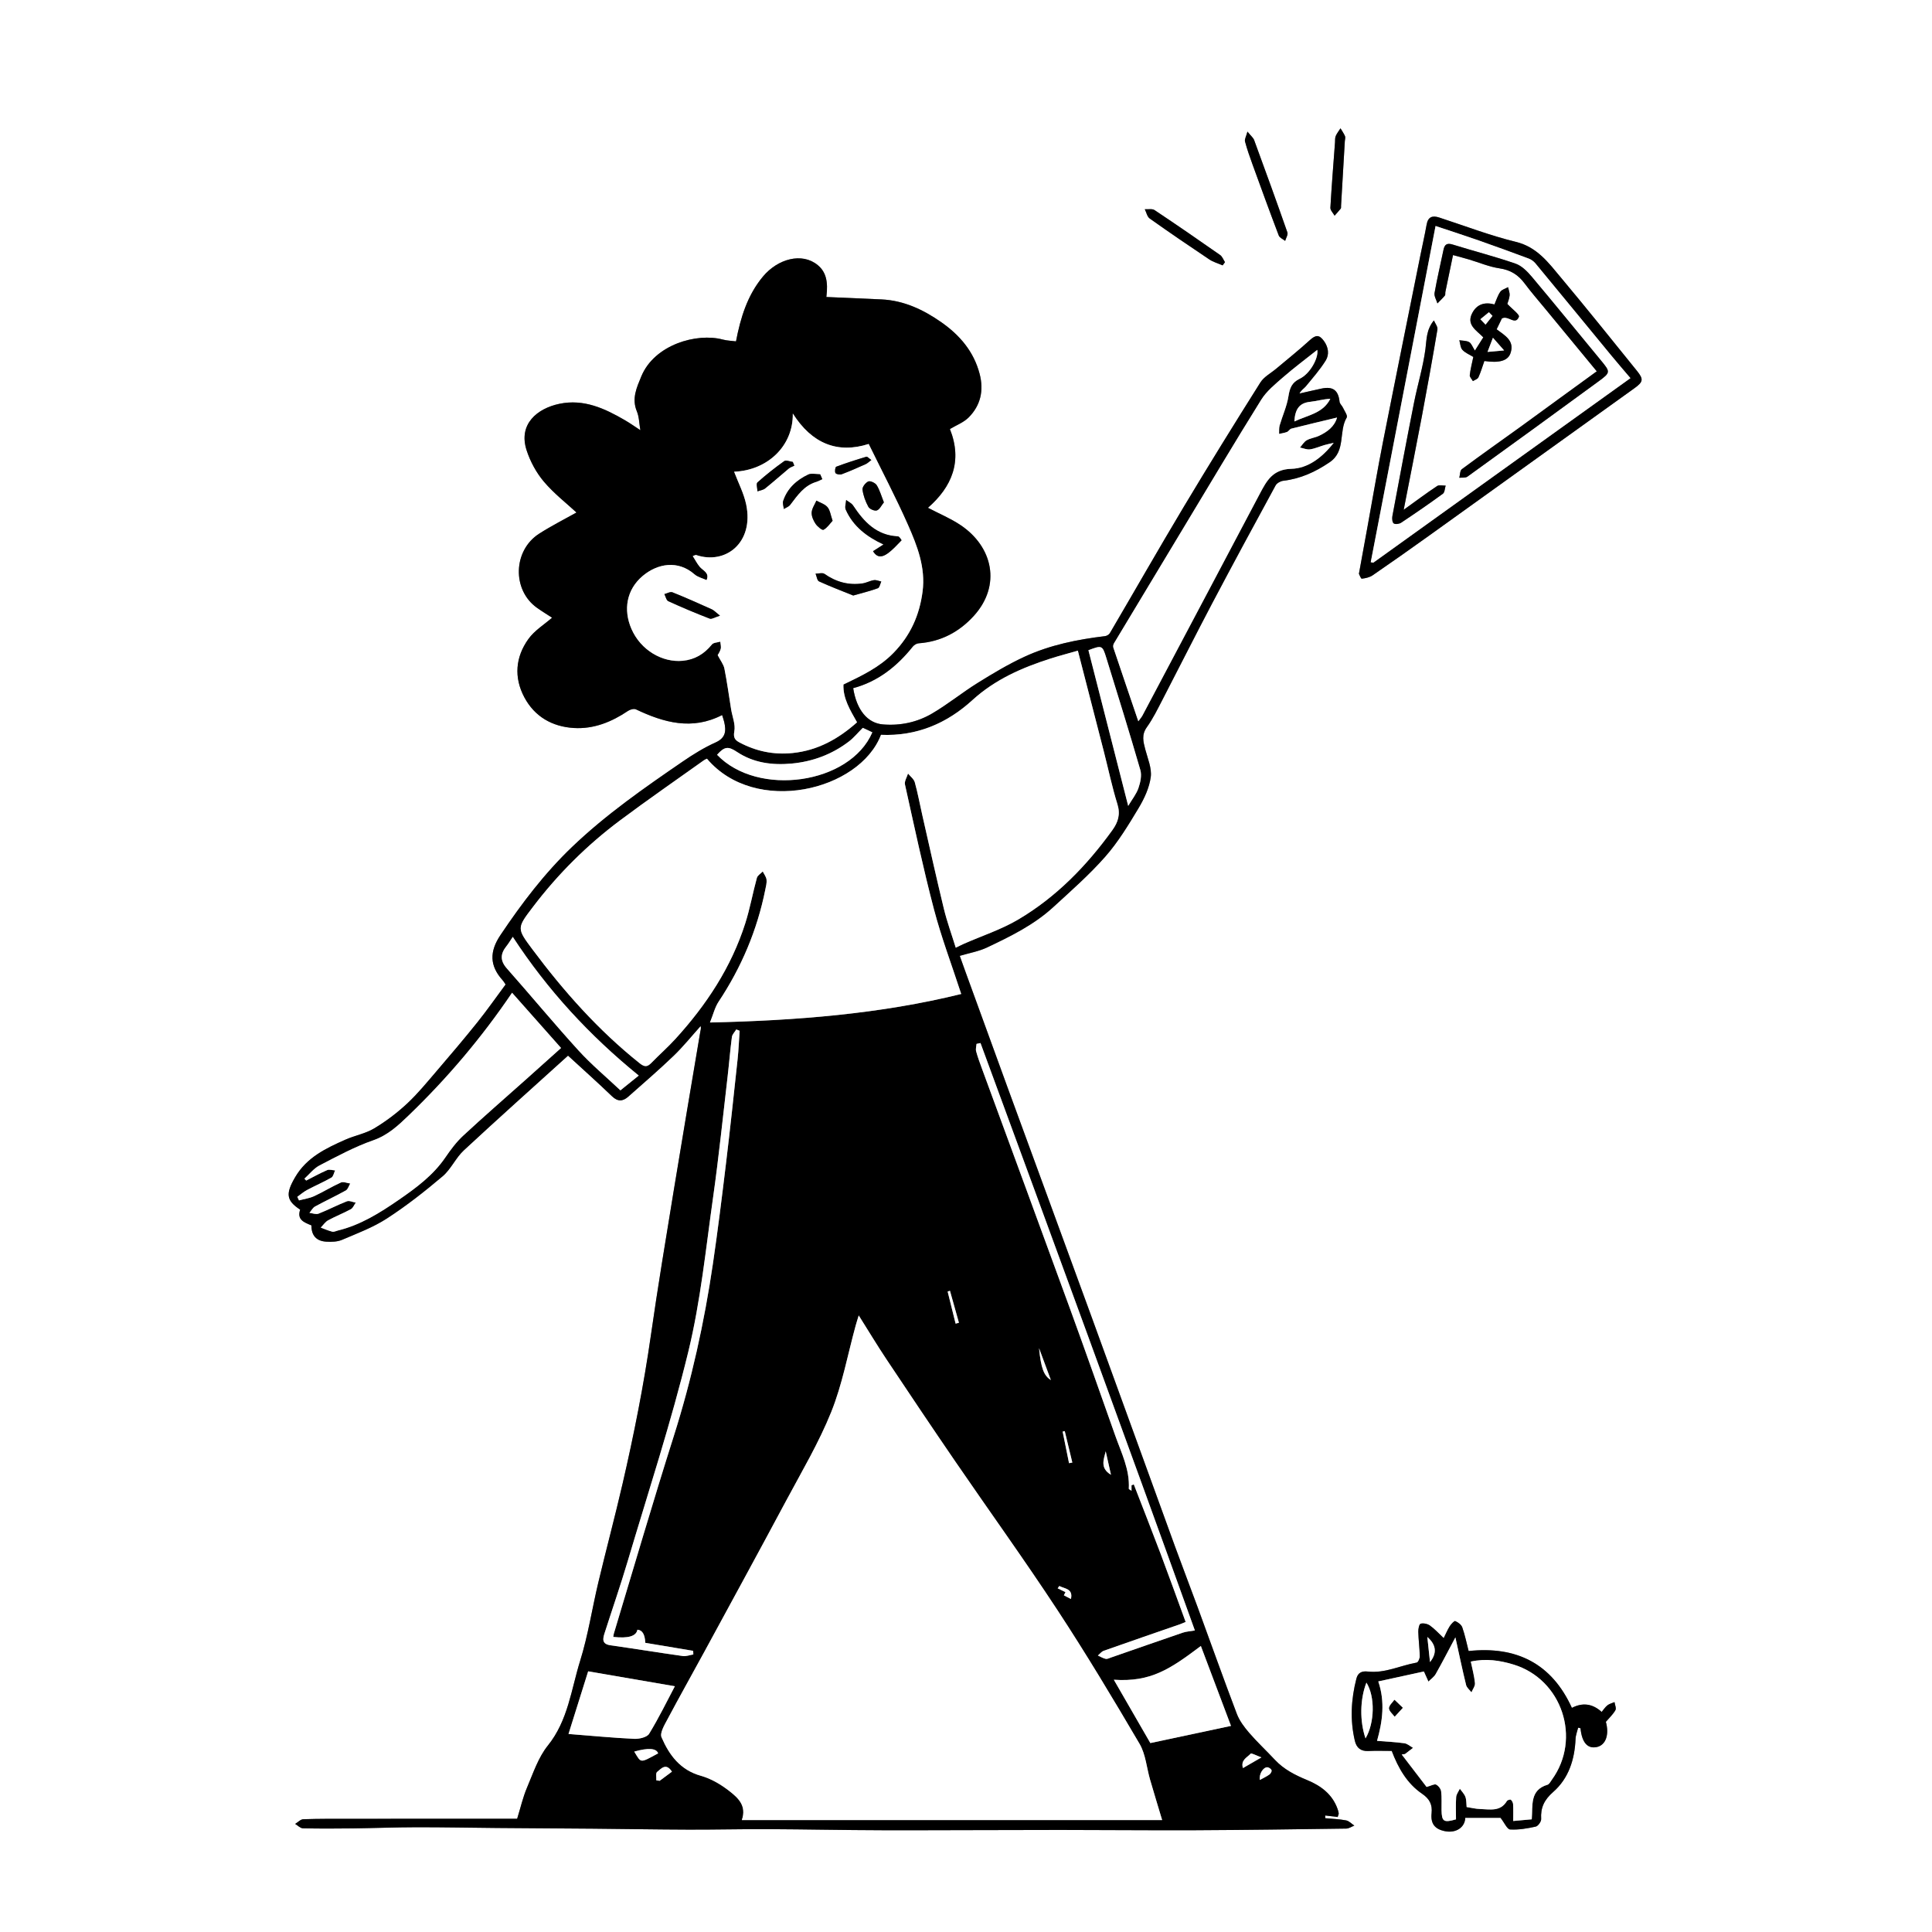 <?xml version="1.0" encoding="UTF-8"?>
<svg id="Layer_2" data-name="Layer 2" xmlns="http://www.w3.org/2000/svg" viewBox="0 0 1024 1024">
  <rect x="0" y="0" width="1024" height="1024" fill="#808080" stroke="none"/>
  <defs>
    <style>
      .cls-1, .cls-2 {
        stroke-width: 0px;
      }

      .cls-2 {
        fill: #fff;
      }
    </style>
  </defs>
  <g id="Layer_1-2" data-name="Layer 1">
    <g>
      <path class="cls-2" d="M1024,1024H0C0,682.67,0,341.33,0,0c341.33,0,682.67,0,1024,0v1024ZM292.62,327.41c-4.09,3.59-9.25,6.73-12.51,11.25-6.89,9.57-7.79,20.39-2.17,30.94,5.47,10.26,14.79,15.54,26.17,16.25,10.57.66,20.08-3.19,28.81-9.08,1.1-.74,3.12-1.29,4.17-.79,14.81,7.03,29.76,11.21,45.67,3.01.46,1.51.88,2.6,1.13,3.73,1.05,4.66.85,8.35-4.56,10.78-6.07,2.73-11.85,6.29-17.36,10.07-20.42,14-40.75,28.12-58.73,45.33-14.62,14-26.7,29.93-37.95,46.69-5.9,8.79-5.79,16.25,1.12,23.94.65.72,1.12,1.6,1.59,2.28-5.07,6.83-9.79,13.6-14.94,20.03-6.99,8.73-14.23,17.25-21.51,25.74-5.09,5.94-10.06,12.06-15.76,17.36-5.31,4.94-11.22,9.42-17.44,13.14-4.62,2.77-10.26,3.75-15.26,5.97-10.35,4.59-20.49,9.39-26.62,19.88-5.08,8.7-4.81,12.34,2.65,17.21-1.84,5.47,2.26,6.78,5.97,8.35-.03,5.25,2.55,8.31,7.86,8.62,2.76.16,5.84.1,8.31-.95,8.1-3.45,16.52-6.6,23.85-11.35,10.34-6.7,20.11-14.39,29.52-22.36,4.43-3.76,6.93-9.74,11.22-13.73,18.28-16.98,36.9-33.6,55.25-50.21,8,7.36,15.8,14.31,23.31,21.54,3.09,2.97,5.77,2.73,8.63.19,8.05-7.15,16.23-14.16,23.99-21.62,5.12-4.92,9.6-10.52,14.36-15.81.31,1.31-.05,2.22-.21,3.16-4.7,27.93-9.46,55.85-14.02,83.8-4.19,25.66-8.48,51.32-12.16,77.05-3.78,26.46-8.99,52.61-15,78.62-4.04,17.46-8.67,34.78-12.83,52.22-3.31,13.86-5.43,28.07-9.66,41.64-4.75,15.23-6.4,31.59-17.11,44.89-5.08,6.3-7.79,14.62-11.03,22.26-2.17,5.11-3.41,10.63-5.24,16.53-.47,0-2.13,0-3.79,0-28.05,0-56.1,0-84.15.02-8.47,0-16.94-.05-25.4.23-1.47.05-2.88,1.62-4.32,2.48,1.37.81,2.72,2.3,4.11,2.33,8.79.2,17.59.16,26.38.05,11.22-.14,22.44-.59,33.66-.61,14.25-.02,28.5.27,42.75.39,17.03.14,34.06.22,51.08.37,16.83.15,33.65.45,50.48.5,14.12.04,28.24-.31,42.37-.25,20.09.09,40.17.53,60.26.57,31.44.06,62.88-.15,94.31-.15,23.98,0,47.95.25,71.93.15,26.59-.12,53.17-.5,79.76-.87,1.44-.02,2.86-1.03,4.29-1.58-1.44-.96-2.78-2.46-4.35-2.76-3.62-.7-7.35-.81-11.04-1.16-.01-.48-.03-.97-.04-1.45,2.22.27,4.44.54,6.61.81.3-1.03.6-1.52.54-1.97-.1-.81-.35-1.61-.63-2.38-2.79-7.8-8.92-12.26-16.12-15.23-6.36-2.62-12.32-5.63-17.08-10.74-4.47-4.79-9.3-9.27-13.57-14.22-2.62-3.04-5.2-6.44-6.6-10.14-7.15-18.82-13.89-37.8-20.83-56.7-3.94-10.72-8.06-21.38-11.97-32.11-14.73-40.47-29.37-80.97-44.13-121.43-14.78-40.53-29.68-81.02-44.5-121.53-7.49-20.47-14.92-40.97-22.37-61.46-1.01-2.79-2-5.59-3.05-8.51,5.08-1.51,10.08-2.36,14.48-4.45,12.39-5.87,24.78-11.93,35-21.31,9.47-8.68,19.19-17.22,27.65-26.83,6.81-7.73,12.27-16.76,17.6-25.64,3.03-5.04,5.73-10.81,6.5-16.52.63-4.71-1.64-9.86-2.92-14.75-1.05-4.05-2.03-7.67.84-11.68,3.24-4.52,5.71-9.6,8.28-14.56,8.84-17.03,17.44-34.19,26.39-51.16,11.02-20.9,22.28-41.68,33.58-62.43.67-1.22,2.59-2.3,4.04-2.47,9.13-1.06,17.05-4.69,24.63-9.84,8.72-5.92,4.6-16.32,9.03-23.69.6-1-1.2-3.5-2.01-5.25-.5-1.09-1.68-2.03-1.79-3.12-.64-6.07-3.49-8.25-9.57-6.97-3.91.83-7.8,1.75-11.7,2.63.92-1.88,2.42-2.65,3.41-3.85,3.63-4.42,7.45-8.76,10.48-13.58,2.02-3.21,1.5-7.07-.85-10.35-2.56-3.57-4.4-3.38-7.6-.45-5.69,5.2-11.74,10.01-17.64,14.98-2.88,2.43-6.58,4.35-8.5,7.39-13.77,21.85-27.38,43.81-40.64,65.97-13.26,22.16-26.05,44.6-39.12,66.87-.46.78-1.63,1.49-2.55,1.6-14.69,1.77-29.15,4.68-42.61,10.88-8.64,3.99-16.89,8.94-24.99,13.97-8.25,5.13-15.83,11.37-24.22,16.25-7.85,4.57-16.66,6.46-25.91,5.7-8.15-.67-13.92-7.54-15.78-19.22,13.16-3.53,23.23-11.57,31.61-22.06.69-.87,2.01-1.65,3.1-1.72,11.78-.85,21.51-6.01,29.28-14.59,14.55-16.08,10.13-36.62-7.22-48.15-5.22-3.47-11.12-5.93-17.15-9.08,12.68-11.06,18.45-24.66,11.65-41.74,3.32-2,7.3-3.47,9.99-6.2,6.28-6.36,8.04-14.22,5.77-23-3.09-11.91-10.59-20.6-20.32-27.41-9.49-6.64-19.83-11.54-31.72-12.1-9.75-.46-19.51-.86-29.2-1.28,1.04-8.27-.26-13.32-4.56-16.89-8.35-6.91-21.21-3.34-29.04,6.04-8.28,9.92-11.9,21.89-14.3,34.37-2.44-.32-4.77-.36-6.95-.95-13.86-3.73-36.32,2.69-43.25,19.54-2.44,5.92-5.16,11.72-2.35,18.49,1.22,2.94,1.23,6.4,1.86,10-2.91-1.9-5.47-3.72-8.17-5.29-10.72-6.24-21.8-11.38-34.69-8.7-11.71,2.43-21.95,10.7-17.43,24.63,1.92,5.93,5.12,11.86,9.14,16.61,5.36,6.35,12.08,11.54,17.3,16.38-6.06,3.41-13.13,6.97-19.76,11.21-13.88,8.87-14.47,29.87-1.16,39.31,2.76,1.96,5.67,3.72,8,5.25ZM737.63,928.02c3.49,9.21,8.2,17.35,16.11,22.73,4.08,2.78,5.48,5.91,5.02,10.28-.59,5.57,1.68,8.51,7.22,9.57,5.67,1.08,10.44-1.95,10.63-7.12h18.68c2.12,2.7,3.5,6.09,5.09,6.19,4.49.27,9.12-.54,13.56-1.52,1.25-.28,2.97-2.67,2.89-4-.36-6.04,1.62-10.18,6.39-14.37,8.22-7.2,11.39-17.24,11.84-28.12.08-2,.9-3.97,1.38-5.95.41.1.83.2,1.24.3.74,7.58,3.72,11.01,8.66,9.96,4.75-1.01,6.67-6.56,4.79-13.35,1.8-2.11,3.79-3.94,5.06-6.18.57-1.01-.28-2.83-.48-4.28-1.27.55-2.7.88-3.75,1.7-1.2.94-2.05,2.31-3.06,3.51q-7.22-6.58-15.78-2.15c-10.68-23.49-29.34-32.84-54.73-30.13-1.1-4.27-1.95-8.51-3.37-12.54-.5-1.43-2.25-2.72-3.73-3.33-.53-.22-2.19,1.6-2.93,2.76-1.19,1.88-2.04,3.97-3.18,6.27-2.65-2.47-4.77-4.85-7.29-6.66-1.3-.93-3.48-1.41-4.94-.98-.79.23-1.28,2.8-1.24,4.3.11,4.31.7,8.62.8,12.93.03,1.16-.88,3.24-1.62,3.37-8.66,1.53-16.85,5.79-25.95,4.75-3.1-.36-5.21.56-6.03,3.74-2.82,10.93-3.43,21.93-.82,32.99.88,3.72,3.16,5.6,7.2,5.39,3.97-.21,7.95-.05,12.32-.05ZM720.26,304.15c.3.54,1.03,2.62,1.51,2.56,1.98-.23,4.16-.7,5.77-1.81,9.97-6.84,19.85-13.81,29.67-20.85,36.37-26.07,72.7-52.17,109.04-78.28,4.7-3.38,4.97-4.75,1.36-9.21-13.35-16.51-26.61-33.1-40.25-49.37-6.61-7.88-12.6-16.24-23.96-19.01-13.76-3.35-27.08-8.49-40.58-12.89-3.67-1.2-5.96-.37-6.7,3.78-.95,5.38-2.18,10.71-3.26,16.06-6.63,32.98-13.33,65.95-19.84,98.96-2.93,14.89-5.46,29.87-8.18,44.81-1.48,8.16-2.97,16.32-4.6,25.24ZM661.18,69.77c-.69,2.59-1.6,4.06-1.29,5.21,1.1,4.13,2.53,8.17,3.99,12.2,4.56,12.58,9.14,25.15,13.9,37.65.46,1.2,2.23,1.9,3.39,2.84.43-1.51,1.61-3.29,1.18-4.5-5.73-16.36-11.65-32.65-17.62-48.92-.46-1.25-1.71-2.21-3.54-4.48ZM648.01,140.65c.42-.57.83-1.13,1.25-1.7-.84-1.28-1.39-2.96-2.56-3.78-11.5-8.05-23.06-16.02-34.75-23.81-1.27-.85-3.44-.35-5.19-.47.84,1.67,1.25,3.96,2.6,4.91,10.41,7.39,20.95,14.58,31.56,21.67,2.12,1.42,4.71,2.13,7.08,3.17ZM712.79,74.65s.02,0,.03,0c.05-.83.37-1.77.08-2.45-.63-1.47-1.58-2.8-2.4-4.18-.86,1.35-1.91,2.63-2.53,4.09-.43.99-.3,2.23-.38,3.37-.86,11.53-1.8,23.06-2.45,34.61-.08,1.37,1.44,2.82,2.22,4.24,1.1-1.24,2.24-2.44,3.26-3.74.26-.33.14-.97.17-1.46.67-11.49,1.34-22.97,2.01-34.46Z"/>
      <path class="cls-1" d="M292.62,327.41c-2.34-1.53-5.24-3.29-8-5.25-13.31-9.44-12.73-30.44,1.16-39.31,6.63-4.24,13.7-7.8,19.76-11.21-5.22-4.84-11.93-10.04-17.3-16.38-4.01-4.75-7.22-10.68-9.14-16.61-4.52-13.94,5.73-22.2,17.43-24.63,12.89-2.68,23.98,2.47,34.69,8.7,2.7,1.57,5.26,3.39,8.17,5.29-.63-3.6-.63-7.05-1.86-10-2.81-6.77-.09-12.57,2.35-18.49,6.94-16.85,29.39-23.27,43.25-19.54,2.18.59,4.51.63,6.95.95,2.4-12.48,6.02-24.45,14.3-34.37,7.83-9.38,20.69-12.95,29.04-6.04,4.31,3.56,5.6,8.62,4.56,16.89,9.69.42,19.45.82,29.2,1.28,11.89.56,22.24,5.46,31.72,12.1,9.73,6.81,17.23,15.5,20.32,27.41,2.28,8.78.52,16.64-5.77,23-2.7,2.73-6.67,4.2-9.99,6.2,6.8,17.07,1.03,30.68-11.65,41.74,6.03,3.15,11.93,5.61,17.15,9.08,17.35,11.53,21.77,32.08,7.22,48.15-7.77,8.58-17.49,13.74-29.28,14.59-1.08.08-2.4.86-3.1,1.72-8.37,10.5-18.44,18.53-31.61,22.06,1.86,11.67,7.63,18.55,15.78,19.22,9.25.76,18.06-1.14,25.91-5.7,8.38-4.88,15.97-11.11,24.22-16.25,8.1-5.04,16.34-9.99,24.99-13.97,13.46-6.21,27.92-9.11,42.61-10.88.92-.11,2.09-.82,2.55-1.6,13.07-22.27,25.86-44.71,39.12-66.87,13.27-22.16,26.87-44.12,40.64-65.97,1.92-3.04,5.62-4.96,8.5-7.39,5.9-4.97,11.95-9.78,17.64-14.98,3.2-2.92,5.04-3.11,7.6.45,2.35,3.28,2.87,7.14.85,10.35-3.03,4.82-6.85,9.16-10.48,13.58-.98,1.2-2.49,1.97-3.41,3.85,3.9-.88,7.79-1.8,11.7-2.63,6.08-1.29,8.93.9,9.57,6.97.11,1.09,1.28,2.03,1.79,3.12.81,1.75,2.61,4.25,2.01,5.25-4.42,7.37-.31,17.76-9.03,23.69-7.58,5.15-15.49,8.78-24.63,9.84-1.45.17-3.37,1.25-4.04,2.47-11.3,20.75-22.55,41.53-33.58,62.43-8.95,16.97-17.55,34.13-26.39,51.16-2.57,4.96-5.05,10.05-8.28,14.56-2.87,4.01-1.9,7.63-.84,11.68,1.27,4.88,3.55,10.04,2.92,14.75-.77,5.72-3.47,11.48-6.5,16.52-5.34,8.88-10.8,17.91-17.6,25.64-8.46,9.61-18.18,18.15-27.65,26.83-10.23,9.37-22.61,15.44-35,21.31-4.41,2.09-9.41,2.93-14.48,4.45,1.05,2.93,2.04,5.73,3.05,8.51,7.45,20.49,14.88,40.98,22.37,61.46,14.82,40.52,29.72,81,44.5,121.53,14.76,40.46,29.4,80.97,44.13,121.43,3.91,10.73,8.03,21.39,11.97,32.11,6.94,18.9,13.67,37.88,20.83,56.7,1.4,3.69,3.98,7.1,6.6,10.14,4.28,4.95,9.1,9.43,13.57,14.22,4.77,5.1,10.72,8.11,17.08,10.74,7.2,2.97,13.33,7.43,16.12,15.23.28.77.53,1.58.63,2.38.05.45-.24.94-.54,1.97-2.17-.27-4.39-.54-6.61-.81.01.48.03.97.04,1.45,3.69.35,7.42.46,11.04,1.16,1.57.3,2.91,1.8,4.35,2.76-1.43.55-2.85,1.56-4.29,1.58-26.58.37-53.17.75-79.76.87-23.98.11-47.95-.15-71.93-.15-31.44,0-62.88.21-94.31.15-20.09-.04-40.17-.48-60.26-.57-14.12-.06-28.24.3-42.37.25-16.83-.05-33.65-.35-50.48-.5-17.03-.15-34.06-.22-51.08-.37-14.25-.12-28.5-.42-42.75-.39-11.22.02-22.44.46-33.66.61-8.79.11-17.59.15-26.38-.05-1.39-.03-2.74-1.52-4.11-2.33,1.44-.87,2.86-2.43,4.32-2.48,8.46-.28,16.93-.23,25.4-.23,28.05-.02,56.1-.02,84.15-.02,1.66,0,3.32,0,3.79,0,1.83-5.91,3.06-11.42,5.24-16.53,3.25-7.63,5.96-15.95,11.03-22.26,10.71-13.3,12.37-29.66,17.11-44.89,4.23-13.56,6.35-27.77,9.66-41.64,4.16-17.43,8.8-34.75,12.83-52.22,6.01-26.01,11.22-52.17,15-78.62,3.68-25.74,7.97-51.39,12.16-77.05,4.57-27.95,9.33-55.87,14.02-83.8.16-.94.52-1.85.21-3.16-4.76,5.29-9.24,10.89-14.36,15.81-7.76,7.46-15.94,14.47-23.99,21.62-2.86,2.54-5.54,2.78-8.63-.19-7.52-7.24-15.31-14.18-23.31-21.54-18.35,16.62-36.97,33.23-55.25,50.21-4.29,3.99-6.79,9.97-11.22,13.73-9.41,7.98-19.18,15.66-29.52,22.36-7.33,4.75-15.74,7.9-23.85,11.35-2.47,1.05-5.55,1.11-8.31.95-5.31-.3-7.89-3.36-7.86-8.62-3.7-1.57-7.81-2.88-5.97-8.35-7.46-4.87-7.73-8.51-2.65-17.21,6.13-10.49,16.28-15.29,26.62-19.88,4.99-2.22,10.64-3.2,15.26-5.97,6.22-3.72,12.13-8.2,17.44-13.14,5.7-5.31,10.67-11.43,15.76-17.36,7.28-8.49,14.52-17.02,21.51-25.74,5.15-6.43,9.87-13.2,14.94-20.03-.47-.68-.94-1.56-1.59-2.28-6.91-7.69-7.01-15.15-1.12-23.94,11.25-16.76,23.33-32.7,37.95-46.69,17.98-17.21,38.31-31.33,58.73-45.33,5.51-3.78,11.29-7.34,17.36-10.07,5.41-2.43,5.61-6.13,4.56-10.78-.25-1.13-.67-2.22-1.13-3.73-15.91,8.21-30.86,4.03-45.67-3.01-1.05-.5-3.06.05-4.17.79-8.73,5.89-18.24,9.74-28.81,9.08-11.38-.71-20.7-5.99-26.17-16.25-5.62-10.54-4.73-21.36,2.17-30.94,3.25-4.52,8.42-7.66,12.51-11.25ZM455.15,697.22c-.73,2.4-1.23,3.92-1.65,5.47-4.2,15.28-7.06,31.1-12.93,45.71-6.58,16.36-15.71,31.72-24.06,47.34-14.24,26.63-28.72,53.13-43.14,79.67-6.55,12.05-13.29,24-19.72,36.11-1.55,2.91-4,7.03-3.02,9.3,4.07,9.42,9.88,17.34,20.87,20.41,5.48,1.53,10.8,4.71,15.31,8.27,4.32,3.41,9.06,7.59,6.38,15.19h222.77c-2.24-7.5-4.37-14.45-6.4-21.42-1.84-6.35-2.34-13.47-5.57-18.98-14.03-23.91-28.31-47.72-43.53-70.89-17.53-26.69-36.23-52.62-54.28-78.98-12.21-17.83-24.25-35.78-36.23-53.77-4.94-7.42-9.54-15.08-14.8-23.41ZM374.7,402.13c-.53.27-1.14.5-1.65.86-14.84,10.59-29.85,20.95-44.45,31.87-17.48,13.07-32.85,28.37-46.08,45.77-8.58,11.28-8.69,11.35-.32,22.56,16.66,22.31,35.04,43,56.92,60.43,2.68,2.13,4.1,1.8,6.18-.33,4.17-4.29,8.7-8.26,12.72-12.68,16.36-17.97,29.56-37.93,36.99-61.25,2.51-7.87,3.96-16.08,6.15-24.06.36-1.32,2.05-2.28,3.12-3.4.7,1.44,1.82,2.83,2,4.34.21,1.75-.32,3.62-.68,5.41-4.3,21.38-12.63,41.07-24.7,59.24-2.01,3.03-2.88,6.83-4.6,11.06,45.93-1.02,90.37-4.55,133.16-15.11-5.04-15.47-10.54-29.98-14.46-44.91-5.75-21.88-10.44-44.04-15.35-66.13-.38-1.73,1.04-3.86,1.62-5.8,1.24,1.53,3.11,2.89,3.59,4.63,1.58,5.67,2.63,11.48,3.94,17.23,3.78,16.6,7.44,33.23,11.46,49.77,1.69,6.97,4.17,13.75,6.31,20.68,1.97-.95,3.13-1.56,4.33-2.09,9.64-4.24,19.84-7.56,28.84-12.88,20.11-11.9,36.17-28.4,49.81-47.31,3.04-4.21,4.39-8.36,2.7-13.79-2.84-9.14-4.8-18.56-7.18-27.85-4.54-17.71-9.12-35.41-13.79-53.52-5.04,1.45-9.81,2.7-14.51,4.2-15.1,4.83-29.38,11.07-41.34,21.99-13.66,12.47-29.7,19.24-48.47,18.42-11.35,29.67-66.61,43.03-92.26,12.66ZM389.11,250.02c2.23,5.93,5.16,11.46,6.39,17.35,4.22,20.22-10.86,32.12-26.56,26.81-.24-.08-.58.17-1.74.55,1.28,2.01,2.26,3.96,3.62,5.61,1.76,2.15,5.43,3.21,3.69,7.14-2.15-.99-4.68-1.55-6.39-3.05-8.81-7.73-19.68-5.72-27.47.85-8.62,7.27-10.33,17.98-5.98,28.01,4.94,11.41,16.48,17.97,27.19,16.95,6.42-.61,11.43-3.63,15.48-8.65.83-1.03,2.93-1.03,4.45-1.5.1,1.29.53,2.67.22,3.86-.4,1.54-1.4,2.92-1.6,3.3,1.5,2.92,3.12,4.92,3.56,7.14,1.42,7.16,2.39,14.4,3.56,21.61.64,3.91,2.4,8.03,1.69,11.67-.67,3.42.51,4.67,2.72,5.85,8.79,4.69,18.12,6.64,28.13,5.62,13.36-1.36,24.32-7.5,34.19-16.29-3.62-6.42-7.49-12.62-7.21-20.04,9.75-4.69,19-9.04,26.49-16.71,9.01-9.22,13.83-20.01,15.46-32.57,1.65-12.7-2.81-24.15-7.71-35.24-6.38-14.44-13.75-28.44-20.86-42.96-16.46,5.28-30.08-.15-40.21-16.13.28,17.15-13.33,30.1-31.09,30.84ZM708.66,221.31c-8.34,2-16.29,3.87-24.2,5.87-.86.22-1.44,1.42-2.31,1.77-1.32.53-2.79.7-4.19,1.02.08-1.5-.12-3.08.29-4.48,1.51-5.18,3.85-10.21,4.67-15.48.68-4.34,1.78-7.3,6-9.3,5.41-2.57,10.07-10.99,9.28-15.28-6.03,4.8-12.27,9.45-18.12,14.53-4.19,3.65-8.74,7.34-11.62,11.96-14.15,22.69-27.8,45.7-41.62,68.6-12.16,20.16-24.31,40.32-36.42,60.5-.37.62-.5,1.63-.27,2.31,4.32,12.87,8.7,25.73,13.2,38.95.89-1.23,1.68-2.09,2.21-3.09,12.02-22.65,24.01-45.32,36-67.99,8.74-16.53,17.44-33.08,26.22-49.59,3.6-6.77,6.75-12.88,16.69-13.14,8.52-.22,16.02-5.6,22.43-13.76-2.52.6-3.76.83-4.96,1.19-2.54.76-5.02,1.89-7.61,2.26-1.69.24-3.53-.61-5.3-.97,1.17-1.32,2.11-3.04,3.57-3.86,1.98-1.13,4.45-1.38,6.54-2.36,4.4-2.07,8.16-4.86,9.54-9.67ZM157.57,634.36c.3.63.6,1.25.89,1.88,2.71-.74,5.57-1.12,8.08-2.28,4.79-2.21,9.3-5.04,14.11-7.2,1.31-.59,3.29.31,4.96.53-.76,1.26-1.21,3.06-2.33,3.68-5.35,2.99-10.94,5.56-16.32,8.51-1.23.67-1.99,2.22-2.97,3.36,1.61.18,3.46.95,4.8.43,5.09-1.99,9.94-4.57,15.04-6.55,1.28-.5,3.12.43,4.7.7-.85,1.19-1.44,2.85-2.59,3.48-3.91,2.13-8.1,3.74-12,5.87-1.56.85-2.65,2.56-3.95,3.88,2.03.75,4.03,1.64,6.12,2.17.86.22,1.93-.37,2.9-.6,12-2.91,22.3-9.37,32.24-16.22,9.21-6.34,18.29-13.02,24.77-22.53,2.79-4.1,5.83-8.18,9.44-11.53,10.9-10.12,22.14-19.86,33.24-29.77,6.17-5.51,12.33-11.04,18.65-16.71-8.74-9.86-17.18-19.38-25.96-29.28-16.07,23.76-34.31,45.28-54.73,64.95-5.62,5.41-11.04,10.53-18.88,13.27-9.84,3.44-19.15,8.49-28.45,13.31-3.06,1.59-5.35,4.64-8,7.02.31.33.63.66.94.99,3.69-1.88,7.31-3.9,11.1-5.54,1.16-.5,2.79.08,4.21.16-.63,1.3-.91,3.21-1.95,3.81-4.17,2.39-8.63,4.29-12.88,6.56-1.86.99-3.48,2.42-5.21,3.65ZM590.36,890.3c6.48,11.23,12.96,22.47,19.35,33.55,14.35-3.05,28.51-6.07,42.74-9.1-5.37-14.23-10.64-28.21-15.97-42.35-16.31,12.25-26.5,19.23-46.12,17.89ZM325.05,867.6c.13-.76.16-1.27.3-1.74,10.52-34.83,20.69-69.78,31.7-104.46,9.52-29.98,16.24-60.52,20.81-91.57,2.61-17.75,4.82-35.57,6.96-53.38,2.2-18.29,4.15-36.62,6.12-54.94.54-5.04.74-10.11,1.09-15.16-.59-.24-1.18-.48-1.77-.72-.81,1.33-2.15,2.59-2.33,4-.92,6.92-1.45,13.88-2.26,20.81-2.49,21.3-4.67,42.65-7.67,63.88-3.89,27.47-6.65,55.28-13.18,82.14-9.12,37.47-21.2,74.23-32.19,111.24-3.77,12.69-8.11,25.21-12.16,37.82-.98,3.06-1.58,5.85,3.09,6.51,12.8,1.81,25.56,3.9,38.36,5.7,1.78.25,3.7-.53,5.56-.83-.02-.64-.05-1.28-.07-1.92-8.49-1.42-16.99-2.84-25.39-4.25q-.27-6.69-4.18-6.95-.87,5.16-12.78,3.82ZM519.69,552.84c-.7.15-1.41.3-2.11.45-.09,1.3-.54,2.7-.22,3.89.81,3.03,1.91,6,2.99,8.95,15.63,42.62,31.35,85.21,46.9,127.87,8.1,22.23,15.94,44.55,23.83,66.85,3.25,9.18,7.78,18.05,7.2,28.23-.01.24.66.51,1.44,1.07v-2.92l1.22-.44c4.74,12.24,9.57,24.45,14.2,36.73,4.51,11.97,8.83,24.01,13.27,36.15-1.3.54-2.03.9-2.8,1.16-13.54,4.7-27.1,9.35-40.61,14.13-1.18.42-2.08,1.65-3.11,2.51,1.37.61,2.69,1.45,4.12,1.76.86.19,1.92-.39,2.86-.71,12.67-4.4,25.33-8.84,38.02-13.17,1.83-.62,3.84-.71,6.41-1.16-37.33-103.79-75.45-207.57-113.62-311.34ZM301.32,919.04c12.25.96,23.52,2.05,34.8,2.58,2.67.12,6.78-.82,7.92-2.68,5.14-8.37,9.44-17.25,13.64-25.19-15.51-2.67-30.8-5.3-45.95-7.91-3.38,10.77-6.89,21.97-10.42,33.2ZM338.55,570.07c-26.1-21.22-48.37-45.33-66.77-73.52-1.32,1.96-2.22,3.51-3.33,4.89-3.25,4.04-3.5,7.67.21,11.86,12.75,14.4,25.01,29.25,37.96,43.46,6.85,7.52,14.75,14.1,22.21,21.14,3.67-2.96,6.59-5.31,9.72-7.84ZM597.97,427.14c2.07-3.48,4.33-6.26,5.43-9.45,1.03-2.97,1.84-6.66,1.01-9.53-5.77-19.95-11.95-39.77-18.09-59.61-2.04-6.58-2.3-6.61-9.43-3.92,6.95,27.22,13.92,54.48,21.08,82.51ZM457.29,385.78c-2.75,2.73-4.8,5.27-7.31,7.19-8.92,6.83-19.16,10.66-30.26,11.71-10.24.97-20.25-.27-29.1-6.15-4.63-3.08-6.59-2.94-10.56,1.51,21.56,22.59,70.49,15.64,82.29-11.9-1.91-.9-3.84-1.8-5.06-2.37ZM686.03,223.38c7.32-3.42,15.16-4.3,19.06-11.99-3.74.13-7.19,1.22-10.72,1.59-5.68.6-7.96,3.86-8.34,10.4ZM336.16,928.38c3.81,6.21,2.82,6.24,12.66.94q-1.37-4.1-12.66-.94ZM347.86,943.6c.59.08,1.19.17,1.78.25,2.16-1.61,4.33-3.22,6.5-4.84-3.16-4.92-5.73-1.55-7.88.17-.8.64-.3,2.89-.4,4.41ZM668.58,931.46c-2.79-1.02-5.33-2.43-5.71-1.99-1.73,2.01-5.4,3.27-4.09,7.65,3.07-1.77,5.67-3.28,9.8-5.66ZM503.5,684.14c-.41.13-.82.27-1.23.4l4.22,17.01,1.76-.46c-1.58-5.65-3.17-11.3-4.75-16.95ZM550.72,714.58c1.06,10.7,2.53,14.5,6.26,16.87-1.99-5.37-4.04-10.88-6.26-16.87ZM566.61,775.51c.58-.11,1.17-.21,1.75-.32-1.34-5.56-2.68-11.12-4.02-16.68-.37.08-.75.17-1.12.25,1.13,5.58,2.26,11.17,3.39,16.75ZM588.84,781.66c-1.05-4.69-1.92-8.56-2.79-12.43-1.02,4.31-3.15,8.87,2.79,12.43ZM667.77,943.42c1.99-1.12,3.64-1.87,5.08-2.91.63-.46,1.31-1.66,1.12-2.22-.24-.71-1.33-1.49-2.12-1.58-2.27-.24-4.71,3.71-4.07,6.72ZM564.73,843.87c-.28.54-.63,1.22-.87,1.67,1.24.65,2.48,1.3,3.75,1.97,1.25-5.54-3.31-5.4-6.15-6.9l-.88,1.23c1.32.65,2.64,1.29,4.14,2.03Z"/>
      <path class="cls-1" d="M737.63,928.02c-4.37,0-8.35-.16-12.32.05-4.04.21-6.32-1.67-7.2-5.39-2.61-11.06-2-22.05.82-32.99.82-3.18,2.92-4.09,6.03-3.74,9.1,1.04,17.28-3.22,25.95-4.75.74-.13,1.65-2.21,1.62-3.37-.1-4.31-.68-8.62-.8-12.93-.04-1.5.45-4.07,1.24-4.3,1.46-.42,3.65.06,4.94.98,2.53,1.81,4.65,4.18,7.29,6.66,1.14-2.29,1.99-4.39,3.18-6.27.73-1.15,2.4-2.98,2.93-2.76,1.48.61,3.23,1.91,3.73,3.33,1.42,4.03,2.27,8.26,3.37,12.54,25.38-2.71,44.05,6.64,54.73,30.13q8.56-4.43,15.78,2.15c1.01-1.2,1.87-2.57,3.06-3.51,1.05-.82,2.49-1.15,3.75-1.7.2,1.45,1.06,3.27.48,4.28-1.27,2.24-3.26,4.06-5.06,6.18,1.88,6.79-.04,12.34-4.79,13.35-4.94,1.05-7.91-2.38-8.66-9.96-.41-.1-.83-.2-1.24-.3-.48,1.98-1.3,3.95-1.38,5.95-.46,10.89-3.63,20.92-11.84,28.12-4.77,4.18-6.76,8.33-6.39,14.37.08,1.33-1.64,3.73-2.89,4-4.44.98-9.07,1.79-13.56,1.52-1.59-.1-2.97-3.49-5.09-6.19h-18.68c-.19,5.16-4.96,8.2-10.63,7.12-5.54-1.06-7.81-4-7.22-9.57.46-4.37-.93-7.5-5.02-10.28-7.91-5.38-12.62-13.52-16.11-22.73ZM730.51,891.19c3.69,10.82,2.25,21.2-.65,31.51,5.29.43,9.94.62,14.53,1.28,1.59.23,3.03,1.59,4.54,2.43-1.42,1.1-2.84,2.19-4.27,3.29-.58.07-1.15.15-1.73.22,4.62,6.03,9.25,12.07,13.18,17.21,2.48-.68,4.12-1.7,5.05-1.25,1.22.59,2.51,2.27,2.67,3.61.4,3.29.14,6.65.21,9.98.12,6.02,1.16,6.71,7.66,4.83,0-3.87-.18-7.86.09-11.81.11-1.51,1.27-2.95,1.95-4.42,1.01,1.42,2.35,2.72,2.93,4.3.6,1.63.47,3.54.67,5.41,2.52.39,4.79.97,7.08,1.04,5.17.14,10.8,1.59,14.27-4.25.3-.5,1.77-.93,2.09-.66.64.54,1.15,1.56,1.19,2.41.14,2.77.05,5.56.05,8.85,3.6-.33,6.65-.6,9.83-.89.59-7.46-1.12-15.52,8.35-18.33.93-.28,1.58-1.66,2.27-2.6,15.91-21.82,5.45-53.35-20.38-61.13-7.13-2.15-14.44-3.31-22.54-1.54.83,4.03,1.86,7.7,2.2,11.43.14,1.55-1.19,3.24-1.86,4.87-.97-1.29-2.48-2.45-2.84-3.9-1.95-7.92-3.61-15.91-5.67-25.23-3.88,7.28-7.03,13.42-10.43,19.42-.89,1.57-2.56,2.69-3.87,4.01-.77-1.7-1.53-3.41-2.4-5.35-7.52,1.64-15.43,3.36-24.18,5.27ZM724.23,891.82c-3.47,8.88-3.58,20.55-.47,29.56,4.83-8.14,5.17-22.12.47-29.56ZM756.51,867.63c.53,4.94.95,8.93,1.42,13.31q5.71-7.1-1.42-13.31Z"/>
      <path class="cls-1" d="M720.26,304.15c1.63-8.92,3.11-17.08,4.6-25.24,2.71-14.94,5.24-29.91,8.18-44.81,6.5-33.01,13.21-65.98,19.84-98.96,1.08-5.36,2.3-10.68,3.26-16.06.74-4.15,3.03-4.98,6.7-3.78,13.5,4.4,26.82,9.54,40.58,12.89,11.36,2.76,17.35,11.12,23.96,19.01,13.64,16.27,26.9,32.86,40.25,49.37,3.61,4.47,3.34,5.83-1.36,9.21-36.34,26.11-72.67,52.21-109.04,78.28-9.83,7.04-19.7,14.01-29.67,20.85-1.61,1.11-3.79,1.58-5.77,1.81-.48.06-1.2-2.02-1.51-2.56ZM760.88,119.78c-11.53,59.84-22.94,119.02-34.35,178.2.44.09.88.18,1.32.27,45.31-32.52,90.63-65.04,136.31-97.82-3.33-3.93-6.8-7.93-10.17-12.01-13.4-16.27-26.75-32.58-40.19-48.82-.9-1.09-2.23-2.04-3.56-2.54-8.85-3.3-17.72-6.53-26.63-9.65-7.02-2.46-14.1-4.73-22.73-7.62Z"/>
      <path class="cls-1" d="M661.18,69.77c1.83,2.27,3.08,3.23,3.54,4.48,5.98,16.27,11.9,32.56,17.62,48.92.43,1.21-.75,2.99-1.18,4.5-1.16-.93-2.93-1.63-3.39-2.84-4.76-12.5-9.34-25.08-13.9-37.65-1.46-4.02-2.89-8.07-3.99-12.2-.31-1.15.61-2.63,1.29-5.21Z"/>
      <path class="cls-1" d="M648.01,140.65c-2.37-1.04-4.96-1.75-7.08-3.17-10.61-7.09-21.16-14.28-31.56-21.67-1.35-.96-1.76-3.24-2.6-4.91,1.75.12,3.92-.38,5.19.47,11.69,7.78,23.25,15.76,34.75,23.81,1.16.81,1.72,2.5,2.56,3.78-.42.57-.83,1.13-1.25,1.7Z"/>
      <path class="cls-1" d="M712.79,74.65c-.67,11.49-1.34,22.97-2.01,34.46-.03.5.09,1.13-.17,1.46-1.02,1.3-2.16,2.5-3.26,3.74-.78-1.42-2.3-2.87-2.22-4.24.65-11.55,1.59-23.07,2.45-34.61.08-1.13-.05-2.37.38-3.37.63-1.46,1.67-2.73,2.53-4.09.82,1.39,1.77,2.72,2.4,4.18.29.68-.03,1.63-.08,2.45,0,0-.02,0-.03,0Z"/>
      <path class="cls-2" d="M455.15,697.22c5.25,8.34,9.85,15.99,14.8,23.41,11.98,17.99,24.02,35.94,36.23,53.77,18.05,26.36,36.75,52.29,54.28,78.98,15.22,23.17,29.49,46.98,43.53,70.89,3.24,5.52,3.73,12.63,5.57,18.98,2.02,6.98,4.15,13.92,6.4,21.42h-222.77c2.68-7.6-2.06-11.78-6.38-15.19-4.5-3.56-9.83-6.74-15.31-8.27-10.98-3.07-16.8-10.99-20.87-20.41-.98-2.26,1.47-6.39,3.02-9.3,6.44-12.11,13.17-24.06,19.72-36.11,14.42-26.53,28.9-53.04,43.14-79.67,8.35-15.62,17.48-30.98,24.06-47.34,5.88-14.61,8.73-30.43,12.93-45.71.42-1.54.92-3.07,1.65-5.47Z"/>
      <path class="cls-2" d="M374.7,402.13c25.65,30.38,80.91,17.02,92.26-12.66,18.77.81,34.81-5.95,48.47-18.42,11.96-10.91,26.24-17.16,41.34-21.99,4.7-1.5,9.48-2.75,14.51-4.2,4.67,18.11,9.25,35.81,13.79,53.52,2.38,9.29,4.34,18.71,7.18,27.85,1.69,5.43.34,9.58-2.7,13.79-13.64,18.9-29.7,35.41-49.81,47.31-9,5.33-19.19,8.64-28.84,12.88-1.2.53-2.37,1.14-4.33,2.09-2.14-6.94-4.62-13.72-6.31-20.68-4.02-16.54-7.68-33.17-11.46-49.77-1.31-5.75-2.36-11.56-3.94-17.23-.49-1.74-2.36-3.1-3.59-4.63-.58,1.94-2,4.07-1.62,5.8,4.91,22.09,9.6,44.25,15.35,66.13,3.92,14.93,9.42,29.44,14.46,44.91-42.79,10.56-87.23,14.08-133.16,15.11,1.72-4.23,2.58-8.02,4.6-11.06,12.07-18.17,20.4-37.86,24.7-59.24.36-1.79.88-3.66.68-5.41-.18-1.5-1.3-2.9-2-4.34-1.07,1.12-2.76,2.08-3.12,3.4-2.19,7.98-3.65,16.19-6.15,24.06-7.43,23.33-20.63,43.29-36.99,61.25-4.03,4.42-8.55,8.39-12.72,12.68-2.08,2.13-3.5,2.47-6.18.33-21.88-17.43-40.26-38.12-56.92-60.43-8.38-11.21-8.27-11.28.32-22.56,13.23-17.4,28.6-32.7,46.08-45.77,14.6-10.92,29.61-21.28,44.45-31.87.51-.37,1.12-.59,1.65-.86Z"/>
      <path class="cls-2" d="M389.11,250.02c17.76-.74,31.37-13.7,31.09-30.84,10.14,15.98,23.75,21.41,40.21,16.13,7.11,14.52,14.48,28.52,20.86,42.96,4.9,11.1,9.36,22.55,7.71,35.24-1.63,12.56-6.45,23.35-15.46,32.57-7.5,7.67-16.75,12.02-26.49,16.71-.28,7.42,3.59,13.63,7.21,20.04-9.87,8.79-20.82,14.93-34.19,16.29-10.01,1.02-19.34-.93-28.13-5.62-2.2-1.18-3.38-2.43-2.72-5.85.71-3.64-1.05-7.75-1.69-11.67-1.17-7.21-2.14-14.45-3.56-21.61-.44-2.22-2.06-4.22-3.56-7.14.2-.39,1.19-1.77,1.6-3.3.31-1.19-.12-2.56-.22-3.86-1.52.47-3.62.47-4.45,1.5-4.05,5.02-9.05,8.04-15.48,8.65-10.71,1.02-22.25-5.54-27.19-16.95-4.35-10.03-2.64-20.74,5.98-28.01,7.79-6.57,18.66-8.58,27.47-.85,1.71,1.5,4.24,2.06,6.39,3.05,1.73-3.93-1.94-4.99-3.69-7.14-1.35-1.65-2.34-3.6-3.62-5.61,1.16-.38,1.51-.63,1.74-.55,15.71,5.31,30.79-6.59,26.56-26.81-1.23-5.89-4.15-11.42-6.39-17.35ZM462.73,292.14c2.38,4.02,5.3,2.89,7.55,1.32,2.81-1.95,5.14-4.62,7.56-7.08.06-.06-1.18-2.05-1.86-2.08-11.39-.51-18.07-7.67-23.82-16.37-.82-1.24-2.44-1.96-3.68-2.92-.11,1.71-.83,3.71-.22,5.1,3.95,8.92,11.28,14.42,20.01,18.48-2.03,1.3-3.76,2.41-5.54,3.55ZM452.22,315.64c5.2-1.48,9.23-2.44,13.09-3.88.91-.34,1.21-2.32,1.79-3.54-1.3-.27-2.66-.92-3.89-.73-2.06.31-4,1.43-6.06,1.73-7.37,1.08-14.02-.76-20.14-5.05-1.08-.76-3.13-.12-4.74-.12.59,1.41.82,3.63,1.84,4.1,6.17,2.81,12.52,5.22,18.12,7.49ZM381.61,326.32c-2.34-1.85-3.21-2.87-4.32-3.36-6.92-3.11-13.85-6.22-20.9-9.03-1.12-.45-2.83.59-4.26.95.68,1.3,1.05,3.29,2.1,3.77,7.21,3.29,14.52,6.37,21.91,9.22,1.08.42,2.76-.73,5.47-1.55ZM435.84,253.96c-.37-.85-.75-1.71-1.12-2.56-2.14,0-4.62-.7-6.36.13-6.12,2.91-11.04,7.31-13.25,13.98-.41,1.25.2,2.84.34,4.27,1.14-.72,2.6-1.2,3.36-2.2,3.81-5,7.32-10.26,13.82-12.22,1.11-.33,2.14-.92,3.21-1.4ZM468.48,266.26c-1.36-3.4-2.19-6.48-3.79-9.09-.75-1.22-3.37-2.45-4.45-2-1.45.6-3.28,2.95-3.1,4.31.41,3.16,1.59,6.36,3.13,9.17.65,1.18,3.31,2.31,4.49,1.88,1.5-.54,2.43-2.68,3.72-4.28ZM441.29,276.03c-1.04-2.99-1.31-5.58-2.7-7.22-1.38-1.65-3.88-2.35-5.89-3.47-.89,2.1-2.39,4.17-2.51,6.31-.11,1.97.91,4.26,2.07,5.98.97,1.45,3.5,3.54,4.2,3.17,1.96-1.02,3.33-3.18,4.82-4.77ZM421.01,246.82l-.82-2c-1.53-.18-3.58-1.09-4.51-.43-4.93,3.5-9.71,7.27-14.22,11.3-.78.7-.03,3.11.02,4.74,1.38-.51,3-.7,4.08-1.57,4.23-3.39,8.26-7.02,12.43-10.48.85-.71,2.01-1.05,3.02-1.56ZM461.83,243.82c-1.21-.84-2.1-1.9-2.62-1.74-5.38,1.61-10.73,3.32-15.98,5.29-.54.2-.9,2.57-.4,3.35.43.68,2.35,1,3.3.65,4.29-1.61,8.49-3.48,12.68-5.35.94-.42,1.71-1.22,3.03-2.19Z"/>
      <path class="cls-2" d="M708.66,221.31c-1.37,4.8-5.14,7.59-9.54,9.67-2.09.99-4.55,1.24-6.54,2.36-1.45.83-2.4,2.54-3.57,3.86,1.77.36,3.62,1.21,5.3.97,2.59-.37,5.07-1.5,7.61-2.26,1.2-.36,2.44-.59,4.96-1.19-6.41,8.16-13.91,13.54-22.43,13.76-9.94.26-13.09,6.37-16.69,13.14-8.77,16.51-17.47,33.06-26.22,49.59-11.99,22.67-23.98,45.34-36,67.99-.53,1-1.32,1.86-2.21,3.09-4.5-13.23-8.89-26.08-13.2-38.95-.23-.67-.1-1.69.27-2.31,12.11-20.19,24.26-40.35,36.42-60.5,13.82-22.9,27.47-45.91,41.62-68.6,2.88-4.62,7.43-8.31,11.62-11.96,5.85-5.09,12.08-9.73,18.12-14.53.79,4.29-3.87,12.71-9.28,15.28-4.22,2-5.32,4.96-6,9.3-.82,5.27-3.16,10.3-4.67,15.48-.41,1.4-.21,2.98-.29,4.48,1.4-.32,2.87-.5,4.19-1.02.87-.34,1.45-1.55,2.31-1.77,7.91-2,15.85-3.87,24.2-5.87Z"/>
      <path class="cls-2" d="M157.57,634.36c1.73-1.23,3.35-2.66,5.21-3.65,4.25-2.27,8.71-4.17,12.88-6.56,1.04-.59,1.32-2.5,1.95-3.81-1.41-.09-3.04-.67-4.21-.16-3.79,1.63-7.41,3.66-11.1,5.54-.31-.33-.63-.66-.94-.99,2.64-2.38,4.94-5.43,8-7.02,9.3-4.83,18.61-9.88,28.45-13.31,7.84-2.74,13.26-7.86,18.88-13.27,20.42-19.67,38.66-41.19,54.73-64.95,8.78,9.9,17.22,19.43,25.96,29.28-6.32,5.66-12.48,11.2-18.65,16.71-11.1,9.9-22.34,19.65-33.24,29.77-3.61,3.35-6.65,7.44-9.44,11.53-6.48,9.51-15.56,16.19-24.77,22.53-9.94,6.85-20.24,13.31-32.24,16.22-.97.23-2.03.82-2.9.6-2.09-.52-4.09-1.42-6.12-2.17,1.3-1.32,2.39-3.03,3.95-3.88,3.9-2.13,8.1-3.74,12-5.87,1.15-.63,1.74-2.29,2.59-3.48-1.58-.27-3.42-1.2-4.7-.7-5.09,1.98-9.95,4.56-15.04,6.55-1.34.53-3.19-.25-4.8-.43.98-1.14,1.74-2.69,2.97-3.36,5.38-2.94,10.96-5.52,16.32-8.51,1.11-.62,1.57-2.43,2.33-3.68-1.67-.22-3.65-1.12-4.96-.53-4.81,2.16-9.32,4.99-14.11,7.2-2.51,1.16-5.38,1.55-8.08,2.28-.3-.63-.6-1.25-.89-1.88Z"/>
      <path class="cls-2" d="M590.36,890.3c19.62,1.33,29.81-5.64,46.12-17.89,5.33,14.14,10.61,28.12,15.97,42.35-14.23,3.03-28.39,6.04-42.74,9.1-6.39-11.08-12.87-22.32-19.35-33.55Z"/>
      <path class="cls-2" d="M325.05,867.6q11.91,1.34,12.78-3.82,3.92.26,4.18,6.95c8.4,1.41,16.9,2.83,25.39,4.25.02.64.05,1.28.07,1.92-1.86.3-3.78,1.08-5.56.83-12.8-1.8-25.56-3.88-38.36-5.7-4.67-.66-4.07-3.45-3.09-6.51,4.04-12.61,8.39-25.13,12.16-37.82,11-37.01,23.07-73.77,32.19-111.24,6.54-26.86,9.29-54.67,13.18-82.14,3.01-21.23,5.18-42.58,7.67-63.88.81-6.93,1.34-13.9,2.26-20.81.19-1.41,1.53-2.67,2.33-4,.59.24,1.18.48,1.77.72-.35,5.05-.55,10.13-1.09,15.16-1.96,18.32-3.91,36.65-6.12,54.94-2.15,17.82-4.35,35.63-6.96,53.38-4.57,31.05-11.29,61.59-20.81,91.57-11.01,34.68-21.18,69.62-31.7,104.46-.14.47-.17.98-.3,1.74Z"/>
      <path class="cls-2" d="M519.69,552.84c38.17,103.77,76.29,207.55,113.62,311.34-2.58.45-4.59.54-6.41,1.16-12.69,4.33-25.35,8.78-38.02,13.17-.94.32-1.99.9-2.86.71-1.43-.31-2.75-1.15-4.12-1.76,1.03-.85,1.93-2.09,3.11-2.51,13.51-4.78,27.07-9.43,40.61-14.13.77-.27,1.5-.62,2.8-1.16-4.45-12.13-8.76-24.18-13.27-36.15-4.63-12.28-9.46-24.49-14.2-36.73l-1.22.44v2.92c-.78-.56-1.46-.84-1.44-1.07.59-10.18-3.95-19.05-7.2-28.23-7.89-22.3-15.73-44.63-23.83-66.85-15.55-42.65-31.26-85.25-46.9-127.87-1.08-2.95-2.18-5.92-2.99-8.95-.32-1.19.12-2.59.22-3.89.7-.15,1.41-.3,2.11-.45Z"/>
      <path class="cls-2" d="M301.32,919.04c3.52-11.23,7.04-22.43,10.42-33.2,15.15,2.61,30.44,5.24,45.95,7.91-4.2,7.93-8.51,16.82-13.64,25.19-1.14,1.86-5.25,2.81-7.92,2.68-11.29-.53-22.55-1.62-34.8-2.58Z"/>
      <path class="cls-2" d="M338.55,570.07c-3.13,2.53-6.05,4.88-9.72,7.84-7.47-7.05-15.36-13.62-22.21-21.14-12.95-14.22-25.2-29.06-37.96-43.46-3.71-4.19-3.45-7.81-.21-11.86,1.11-1.38,2.01-2.93,3.33-4.89,18.39,28.19,40.67,52.3,66.77,73.52Z"/>
      <path class="cls-2" d="M597.97,427.14c-7.16-28.04-14.13-55.3-21.08-82.51,7.13-2.69,7.4-2.66,9.43,3.92,6.14,19.84,12.32,39.66,18.09,59.61.83,2.87.02,6.56-1.01,9.53-1.1,3.18-3.36,5.96-5.43,9.45Z"/>
      <path class="cls-2" d="M457.29,385.78c1.22.57,3.15,1.48,5.06,2.37-11.8,27.54-60.73,34.48-82.29,11.9,3.97-4.45,5.93-4.59,10.56-1.51,8.85,5.88,18.87,7.12,29.1,6.15,11.1-1.05,21.34-4.89,30.26-11.71,2.52-1.93,4.57-4.46,7.31-7.19Z"/>
      <path class="cls-2" d="M686.03,223.38c.39-6.54,2.66-9.8,8.34-10.4,3.52-.37,6.97-1.46,10.72-1.59-3.9,7.69-11.73,8.57-19.06,11.99Z"/>
      <path class="cls-2" d="M336.16,928.38q11.29-3.16,12.66.94c-9.84,5.3-8.85,5.27-12.66-.94Z"/>
      <path class="cls-2" d="M347.86,943.6c.09-1.52-.4-3.77.4-4.41,2.15-1.73,4.72-5.09,7.88-.17-2.17,1.62-4.34,3.23-6.5,4.84-.59-.08-1.19-.17-1.78-.25Z"/>
      <path class="cls-2" d="M668.58,931.46c-4.13,2.38-6.73,3.89-9.8,5.66-1.31-4.38,2.36-5.64,4.09-7.65.38-.44,2.92.98,5.71,1.99Z"/>
      <path class="cls-2" d="M503.5,684.14c1.58,5.65,3.17,11.3,4.75,16.95l-1.76.46-4.22-17.01c.41-.13.82-.27,1.23-.4Z"/>
      <path class="cls-2" d="M550.72,714.58c2.22,5.99,4.27,11.5,6.26,16.87-3.73-2.37-5.2-6.17-6.26-16.87Z"/>
      <path class="cls-2" d="M566.61,775.51c-1.13-5.58-2.26-11.17-3.39-16.75.37-.08.75-.17,1.12-.25,1.34,5.56,2.68,11.12,4.02,16.68-.58.11-1.17.21-1.75.32Z"/>
      <path class="cls-2" d="M588.84,781.66c-5.94-3.55-3.81-8.12-2.79-12.43.87,3.87,1.74,7.74,2.79,12.43Z"/>
      <path class="cls-2" d="M667.77,943.42c-.63-3.01,1.8-6.96,4.07-6.72.79.08,1.88.87,2.12,1.58.2.57-.49,1.77-1.12,2.22-1.44,1.04-3.08,1.8-5.08,2.91Z"/>
      <path class="cls-2" d="M564.73,843.87c-1.5-.74-2.82-1.38-4.14-2.03l.88-1.23c2.85,1.51,7.41,1.37,6.15,6.9-1.28-.67-2.51-1.32-3.75-1.97.24-.46.59-1.14.87-1.67Z"/>
      <path class="cls-2" d="M730.51,891.19c8.75-1.91,16.66-3.63,24.18-5.27.87,1.94,1.64,3.64,2.4,5.35,1.31-1.32,2.99-2.45,3.87-4.01,3.4-6,6.55-12.14,10.43-19.42,2.06,9.33,3.72,17.31,5.67,25.23.35,1.44,1.86,2.6,2.84,3.9.66-1.63,2-3.32,1.86-4.87-.34-3.73-1.38-7.4-2.2-11.43,8.09-1.77,15.41-.61,22.54,1.54,25.83,7.78,36.29,39.31,20.38,61.13-.68.94-1.33,2.32-2.27,2.6-9.46,2.81-7.76,10.87-8.35,18.33-3.18.29-6.22.56-9.83.89,0-3.29.09-6.08-.05-8.85-.04-.85-.56-1.87-1.19-2.41-.31-.27-1.79.16-2.09.66-3.47,5.84-9.1,4.39-14.27,4.25-2.29-.06-4.56-.65-7.08-1.04-.2-1.88-.06-3.78-.67-5.41-.58-1.58-1.92-2.88-2.93-4.3-.68,1.47-1.84,2.91-1.95,4.42-.28,3.96-.09,7.95-.09,11.81-6.5,1.88-7.54,1.19-7.66-4.83-.06-3.33.19-6.69-.21-9.98-.16-1.34-1.45-3.02-2.67-3.61-.93-.45-2.57.57-5.05,1.25-3.94-5.14-8.56-11.17-13.18-17.21.58-.07,1.15-.15,1.73-.22,1.42-1.1,2.84-2.19,4.27-3.29-1.51-.84-2.94-2.2-4.54-2.43-4.59-.65-9.24-.85-14.53-1.28,2.9-10.31,4.34-20.69.65-31.51ZM743.48,905.17c-1.87-1.79-3.13-3-4.39-4.21-1.02,1.49-2.85,2.98-2.83,4.46.02,1.48,1.88,2.94,2.94,4.41,1.21-1.32,2.43-2.64,4.28-4.66Z"/>
      <path class="cls-2" d="M724.23,891.82c4.7,7.44,4.35,21.42-.47,29.56-3.11-9.01-3-20.68.47-29.56Z"/>
      <path class="cls-2" d="M756.51,867.63q7.13,6.21,1.42,13.31c-.47-4.38-.89-8.37-1.42-13.31Z"/>
      <path class="cls-2" d="M760.88,119.78c8.63,2.88,15.71,5.16,22.73,7.62,8.91,3.12,17.79,6.35,26.63,9.65,1.33.5,2.65,1.45,3.56,2.54,13.44,16.24,26.79,32.55,40.19,48.82,3.36,4.08,6.83,8.08,10.17,12.01-45.68,32.79-91,65.3-136.31,97.82-.44-.09-.88-.18-1.32-.27,11.41-59.18,22.81-118.36,34.35-178.2ZM846.32,196.8c-7.23,5.26-14.05,10.2-20.85,15.15-6.7,4.88-13.38,9.79-20.1,14.64-10.19,7.35-20.47,14.58-30.56,22.08-1.02.76-.93,3-1.35,4.55,1.46-.17,3.27.15,4.31-.6,23.3-16.81,46.56-33.7,69.74-50.68,6.18-4.53,6.02-4.88,1.01-10.93-12.2-14.74-24.24-29.61-36.56-44.24-2.38-2.83-5.36-5.89-8.69-7.04-10.94-3.79-22.2-6.66-33.27-10.11-3.04-.95-4.32-.11-4.92,2.79-1.58,7.62-3.39,15.2-4.74,22.87-.3,1.7.97,3.67,1.52,5.52,1.33-1.37,2.73-2.68,3.95-4.14.35-.43.14-1.3.27-1.95,1.31-6.39,2.65-12.78,4.05-19.52,3.4.93,5.95,1.58,8.46,2.33,5.4,1.6,10.69,3.89,16.19,4.7,5.8.86,9.89,3.42,13.28,7.97,3.37,4.53,7.1,8.8,10.69,13.16,9.09,11.04,18.19,22.06,27.57,33.44ZM759.99,169.82c-4.1,5.01-3.82,10.09-4.49,15.17-1.26,9.6-4.18,18.98-6.07,28.52-3.95,19.98-7.71,40-11.45,60.02-.24,1.27-.08,3.31.7,3.89.82.6,2.92.31,3.94-.37,7.48-4.98,14.88-10.06,22.13-15.36,1-.73,1-2.83,1.46-4.3-1.54.04-3.46-.5-4.54.23-5.72,3.81-11.24,7.94-17.7,12.59,3.34-17.11,6.59-33.34,9.65-49.61,2.88-15.3,5.65-30.62,8.23-45.97.24-1.45-1.21-3.2-1.88-4.8ZM798.92,161.07c.29-1.02,1.07-2.75,1.21-4.52.12-1.41-.52-2.89-.83-4.34-1.41.8-3.29,1.27-4.13,2.47-1.38,1.96-2.08,4.4-3.08,6.68-5.25-1.42-9.29-.07-11.72,4.48-3.39,6.34,2.14,9.18,5.8,12.97-1.22,1.93-2.39,3.77-4.44,7.02-1.37-2.11-1.91-3.87-3.06-4.5-1.47-.81-3.45-.71-5.2-1,.5,1.73.54,3.89,1.62,5.09,1.48,1.62,3.76,2.51,5.79,3.77-.66,3.21-1.5,6.41-1.88,9.65-.11.98,1.08,2.11,1.67,3.17,1-.65,2.49-1.07,2.91-1.99,1.28-2.81,2.15-5.81,3.16-8.67,7.83,1.16,12.43-.09,13.83-4.1,2.33-6.67-2.97-9.41-7.33-12.71,1.06-2.18,2.05-4.22,2.79-5.75,3.4-1.91,7.08,4,9.02-.89.45-1.15-3.57-4.07-6.14-6.82Z"/>
      <path class="cls-1" d="M462.73,292.14c1.77-1.14,3.5-2.24,5.54-3.55-8.73-4.06-16.07-9.56-20.01-18.48-.62-1.39.11-3.39.22-5.1,1.25.96,2.86,1.68,3.68,2.92,5.75,8.7,12.43,15.86,23.82,16.37.68.03,1.92,2.02,1.86,2.08-2.42,2.47-4.75,5.13-7.56,7.08-2.25,1.56-5.17,2.69-7.55-1.32Z"/>
      <path class="cls-1" d="M452.22,315.64c-5.6-2.27-11.95-4.68-18.12-7.49-1.02-.47-1.25-2.69-1.84-4.1,1.6,0,3.66-.63,4.74.12,6.13,4.29,12.77,6.13,20.14,5.05,2.06-.3,4-1.42,6.06-1.73,1.23-.19,2.59.46,3.89.73-.58,1.22-.88,3.2-1.79,3.54-3.85,1.44-7.89,2.39-13.09,3.88Z"/>
      <path class="cls-1" d="M381.61,326.32c-2.71.82-4.39,1.96-5.47,1.55-7.39-2.85-14.7-5.93-21.91-9.22-1.06-.48-1.42-2.48-2.1-3.77,1.44-.35,3.15-1.39,4.26-.95,7.04,2.81,13.97,5.92,20.9,9.03,1.1.5,1.98,1.51,4.32,3.36Z"/>
      <path class="cls-1" d="M435.84,253.96c-1.07.47-2.1,1.06-3.21,1.4-6.5,1.96-10.01,7.22-13.82,12.22-.76,1-2.22,1.48-3.36,2.2-.14-1.43-.76-3.02-.34-4.27,2.22-6.67,7.13-11.07,13.25-13.98,1.75-.83,4.22-.13,6.36-.13.37.85.75,1.71,1.12,2.56Z"/>
      <path class="cls-1" d="M468.48,266.26c-1.3,1.6-2.22,3.74-3.72,4.28-1.18.42-3.84-.7-4.49-1.88-1.54-2.82-2.73-6.01-3.13-9.17-.18-1.36,1.65-3.71,3.1-4.31,1.08-.45,3.7.79,4.45,2,1.6,2.61,2.44,5.69,3.79,9.09Z"/>
      <path class="cls-1" d="M441.29,276.03c-1.5,1.6-2.87,3.75-4.82,4.77-.7.37-3.23-1.72-4.2-3.17-1.15-1.73-2.18-4.01-2.07-5.98.12-2.14,1.61-4.21,2.51-6.31,2.01,1.12,4.51,1.83,5.89,3.47,1.38,1.65,1.65,4.23,2.7,7.22Z"/>
      <path class="cls-1" d="M421.01,246.82c-1.01.51-2.17.85-3.02,1.56-4.17,3.46-8.2,7.09-12.43,10.48-1.08.87-2.71,1.07-4.08,1.57-.04-1.62-.8-4.04-.02-4.74,4.51-4.03,9.28-7.79,14.22-11.3.93-.66,2.98.24,4.51.43l.82,2Z"/>
      <path class="cls-1" d="M461.83,243.82c-1.31.97-2.08,1.77-3.03,2.19-4.19,1.87-8.39,3.74-12.68,5.35-.95.36-2.87.03-3.3-.65-.49-.77-.14-3.14.4-3.35,5.25-1.97,10.6-3.69,15.98-5.29.52-.16,1.41.91,2.62,1.74Z"/>
      <path class="cls-1" d="M743.48,905.17c-1.85,2.02-3.07,3.34-4.28,4.66-1.06-1.47-2.92-2.92-2.94-4.41-.02-1.47,1.81-2.97,2.83-4.46,1.26,1.21,2.52,2.41,4.39,4.21Z"/>
      <path class="cls-1" d="M846.32,196.8c-9.38-11.38-18.49-22.4-27.57-33.44-3.59-4.36-7.32-8.63-10.69-13.16-3.39-4.55-7.48-7.12-13.28-7.97-5.51-.81-10.8-3.1-16.19-4.7-2.52-.75-5.06-1.4-8.46-2.33-1.4,6.74-2.73,13.13-4.05,19.52-.13.65.09,1.52-.27,1.95-1.22,1.46-2.62,2.77-3.95,4.14-.55-1.85-1.81-3.82-1.52-5.52,1.34-7.66,3.16-15.24,4.74-22.87.6-2.91,1.88-3.74,4.92-2.79,11.07,3.45,22.33,6.31,33.27,10.11,3.33,1.15,6.31,4.21,8.69,7.04,12.32,14.64,24.36,29.5,36.56,44.24,5,6.05,5.17,6.41-1.01,10.93-23.18,16.98-46.43,33.87-69.74,50.68-1.04.75-2.86.42-4.31.6.42-1.55.33-3.8,1.35-4.55,10.08-7.5,20.36-14.73,30.56-22.08,6.73-4.85,13.4-9.76,20.1-14.64,6.81-4.95,13.62-9.9,20.85-15.15Z"/>
      <path class="cls-1" d="M759.99,169.82c.67,1.61,2.12,3.35,1.88,4.8-2.58,15.35-5.35,30.67-8.23,45.97-3.07,16.27-6.32,32.5-9.65,49.61,6.46-4.65,11.98-8.78,17.7-12.59,1.08-.72,3.01-.18,4.54-.23-.46,1.47-.46,3.57-1.46,4.3-7.25,5.3-14.66,10.38-22.13,15.36-1.02.68-3.12.97-3.94.37-.78-.57-.94-2.62-.7-3.89,3.74-20.02,7.49-40.04,11.45-60.02,1.89-9.54,4.8-18.91,6.07-28.52.67-5.08.39-10.16,4.49-15.17Z"/>
      <path class="cls-1" d="M798.92,161.07c2.57,2.76,6.59,5.68,6.14,6.82-1.94,4.89-5.62-1.01-9.02.89-.74,1.53-1.73,3.57-2.79,5.75,4.36,3.3,9.66,6.04,7.33,12.71-1.4,4.01-6,5.26-13.83,4.1-1.01,2.86-1.88,5.86-3.16,8.67-.42.91-1.91,1.34-2.91,1.99-.59-1.06-1.78-2.19-1.67-3.17.37-3.25,1.22-6.44,1.88-9.65-2.03-1.26-4.31-2.14-5.79-3.77-1.09-1.2-1.12-3.36-1.62-5.09,1.76.29,3.73.19,5.2,1,1.16.63,1.7,2.39,3.06,4.5,2.05-3.25,3.22-5.09,4.44-7.02-3.66-3.79-9.18-6.63-5.8-12.97,2.43-4.55,6.46-5.89,11.72-4.48,1-2.27,1.71-4.71,3.08-6.68.84-1.2,2.72-1.67,4.13-2.47.3,1.45.94,2.92.83,4.34-.15,1.77-.92,3.5-1.21,4.52ZM791.29,179.02c-1.1,2.88-1.77,4.64-2.87,7.5,3.12-.28,5.29-.47,8.78-.79-2.39-2.72-3.75-4.27-5.91-6.71ZM791.05,167.43c-.63-.65-1.26-1.29-1.89-1.94-1.51,1.23-3.02,2.47-4.53,3.7.91.95,1.83,1.91,2.74,2.86,1.23-1.54,2.46-3.08,3.68-4.62Z"/>
      <path class="cls-2" d="M791.29,179.02c2.15,2.45,3.51,3.99,5.91,6.71-3.48.31-5.65.51-8.78.79,1.1-2.87,1.77-4.62,2.87-7.5Z"/>
      <path class="cls-2" d="M791.05,167.43c-1.23,1.54-2.46,3.08-3.68,4.62-.91-.95-1.83-1.91-2.74-2.86,1.51-1.23,3.02-2.47,4.53-3.7.63.65,1.26,1.29,1.89,1.94Z"/>
    </g>
  </g>
</svg>